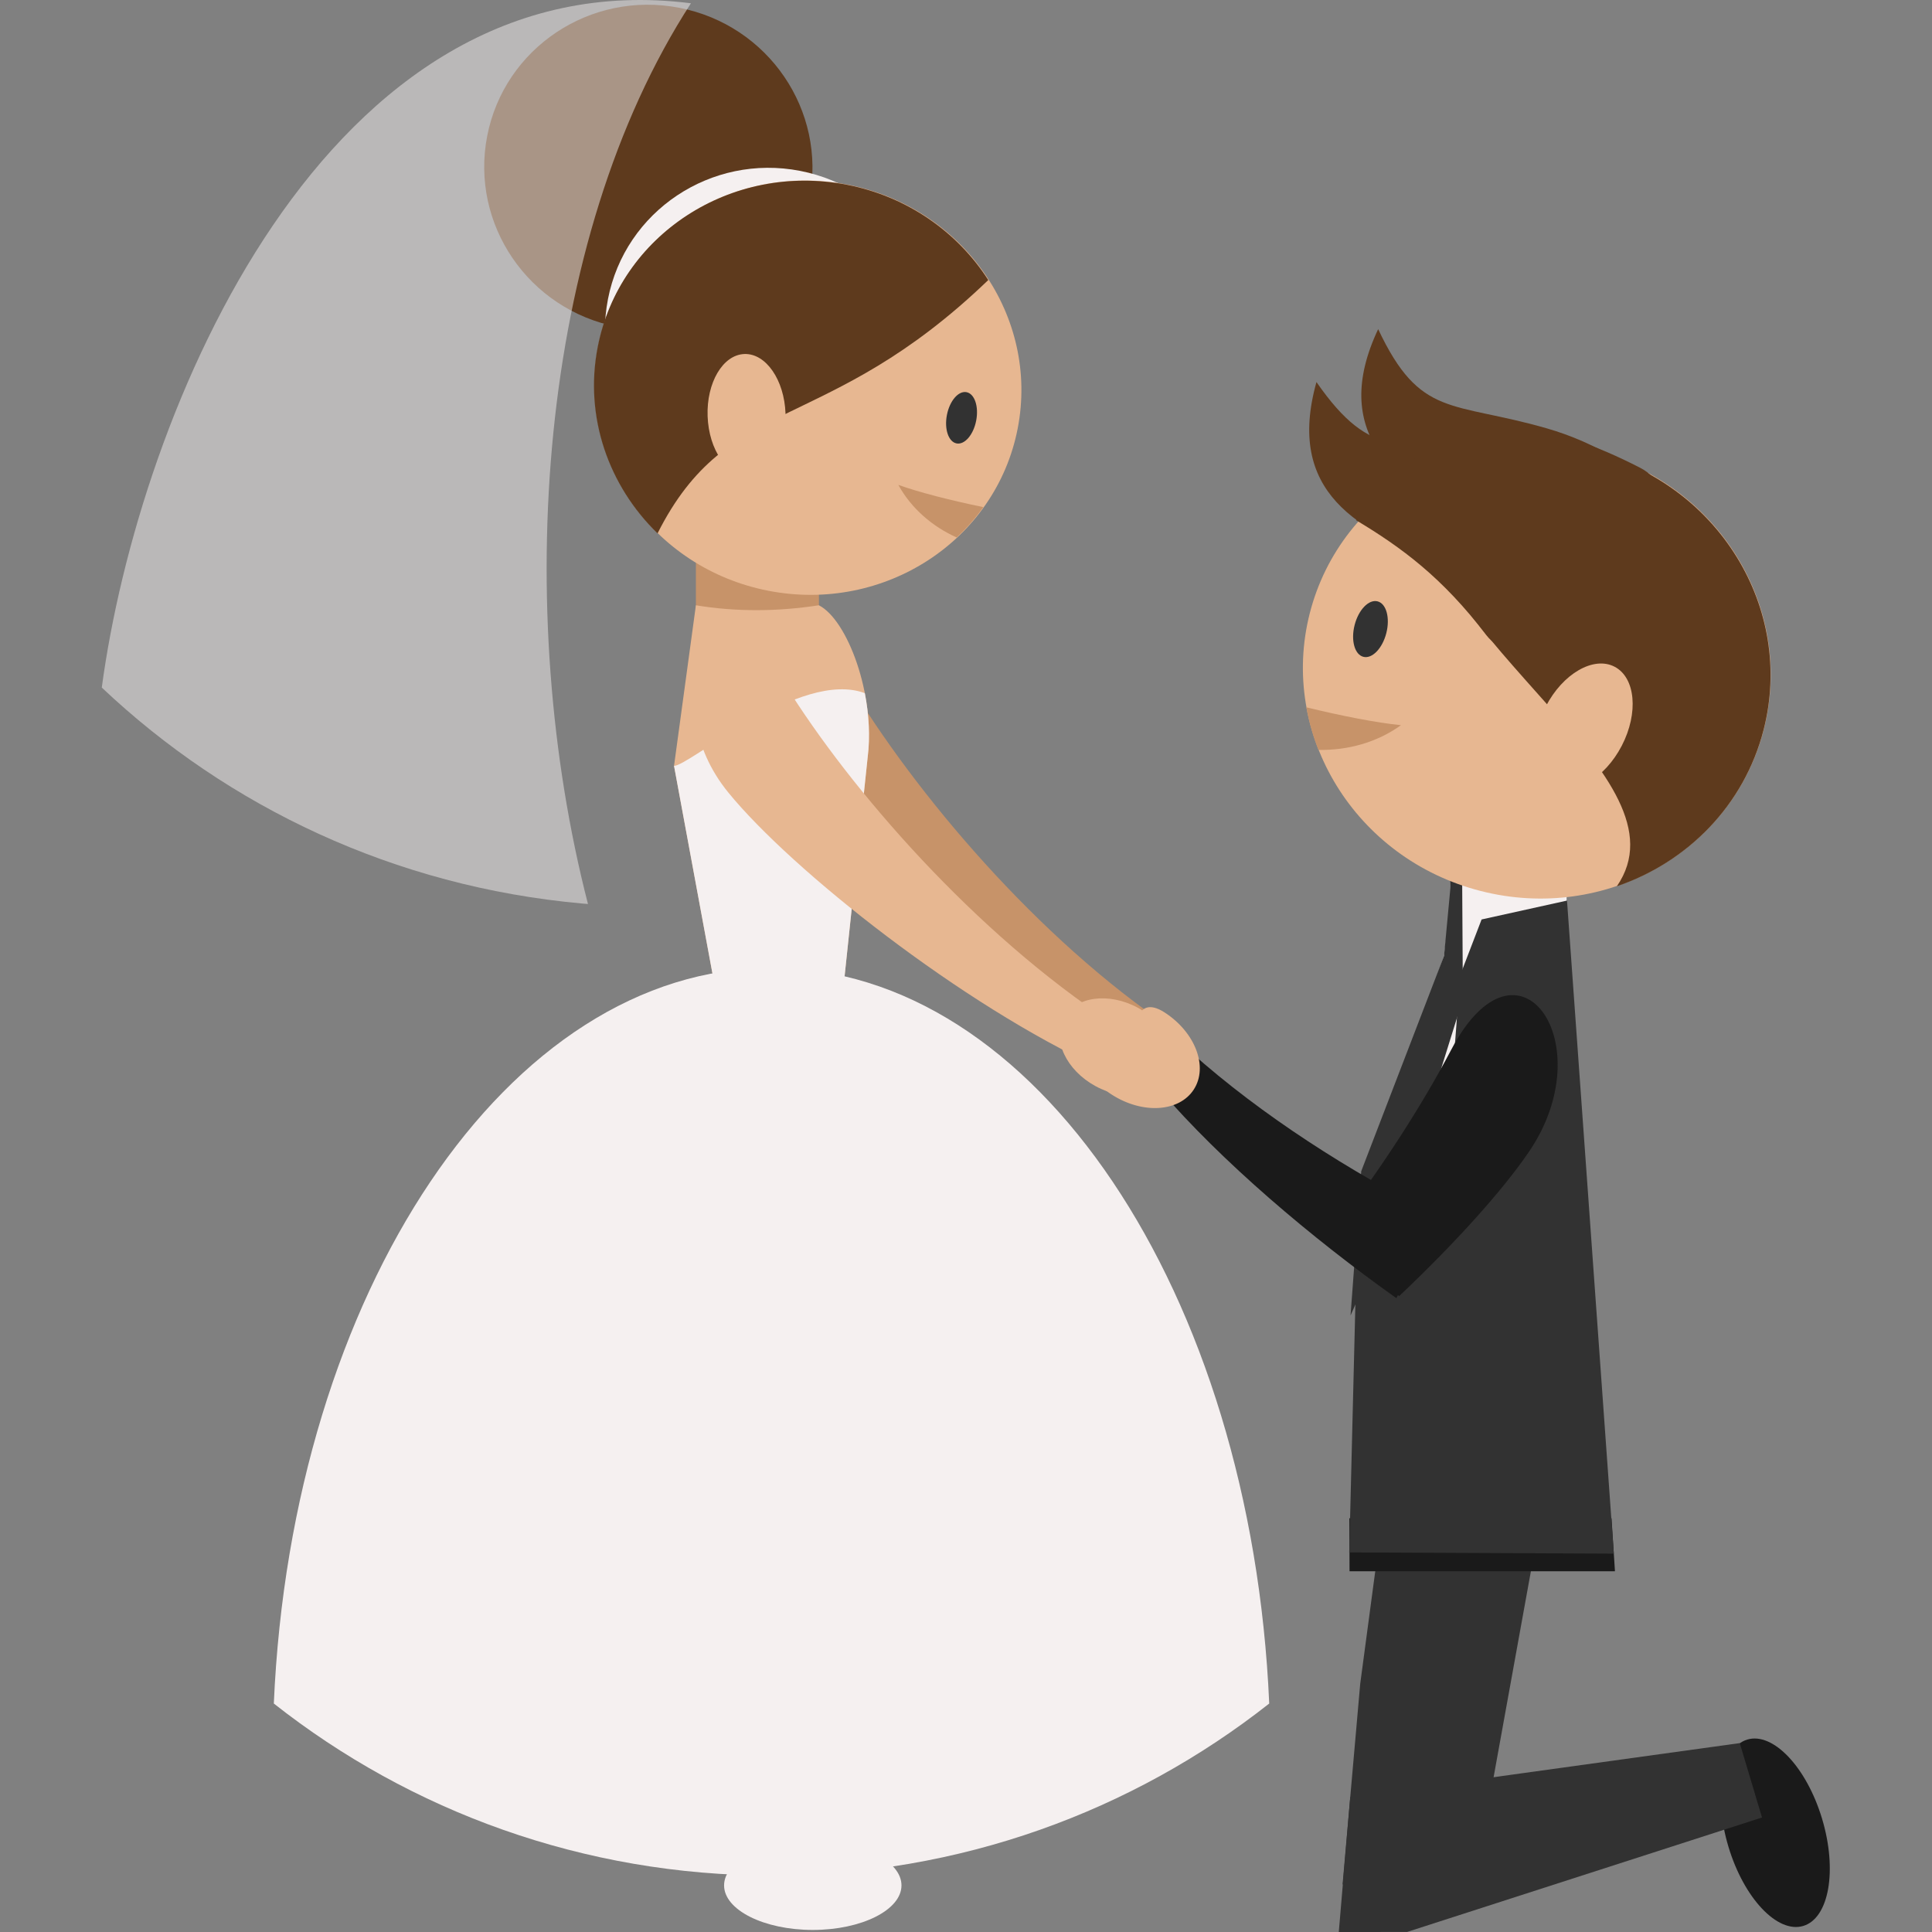 <svg xmlns="http://www.w3.org/2000/svg" xmlns:xlink="http://www.w3.org/1999/xlink" id="Capa_1" viewBox="0 0 182.686 182.686" xml:space="preserve"><rect x="0" y="0" width="182.686" height="182.686" fill="#808080" stroke="none"/><g>	<g>		<path style="fill-rule:evenodd;clip-rule:evenodd;fill:#C79369;" d="M80.171,64.41c6.315,10.541,17.925,24.328,30.624,32.85    l-2.41,3.432c-12.892-6.36-28.598-19.559-34.397-27.099C67.063,64.587,73.801,53.776,80.171,64.41z"></path>		<rect x="65.803" y="47.544" style="fill-rule:evenodd;clip-rule:evenodd;fill:#C79369;" width="11.633" height="16.416"></rect>		<path style="fill-rule:evenodd;clip-rule:evenodd;fill:#E7B791;" d="M67.725,93.985l-3.99-21.568l2.067-15.183    c3.808,0.627,7.687,0.606,11.633,0c2.696,1.381,5.354,8.459,4.609,14.371l-2.357,22.378L67.725,93.985z"></path>					<ellipse transform="matrix(0.191 -0.982 0.982 0.191 34.052 72.97)" style="fill-rule:evenodd;clip-rule:evenodd;fill:#5E3A1D;" cx="61.274" cy="15.836" rx="15.362" ry="15.517"></ellipse>					<ellipse transform="matrix(0.191 -0.982 0.982 0.191 28.153 96.649)" style="fill-rule:evenodd;clip-rule:evenodd;fill:#F5F0F0;" cx="72.683" cy="31.253" rx="15.362" ry="15.517"></ellipse>					<ellipse transform="matrix(0.191 -0.982 0.982 0.191 25.803 104.628)" style="fill-rule:evenodd;clip-rule:evenodd;fill:#E7B791;" cx="76.347" cy="36.667" rx="19.555" ry="20.202"></ellipse>		<path style="fill-rule:evenodd;clip-rule:evenodd;fill:#F5F0F0;" d="M72.954,91.522c24.945,0,45.365,30.695,47.061,69.561    c-12.913,10.176-29.269,16.261-47.061,16.261c-17.793,0-34.147-6.085-47.062-16.261C27.588,122.217,48.009,91.522,72.954,91.522z"></path>		<path style="fill-rule:evenodd;clip-rule:evenodd;fill:#F5F0F0;" d="M63.735,72.417c1.433,0.025,11.946-9.161,18.041-6.872    c0.386,1.98,0.518,4.085,0.269,6.061l-2.334,22.152l-0.023,0.227H67.725L63.735,72.417z"></path>		<path style="fill-rule:evenodd;clip-rule:evenodd;fill:#E7B791;" d="M74.792,65.599c6.626,10.349,18.642,23.783,31.589,31.923    l-2.308,3.502C90.998,95.05,74.905,82.326,68.886,74.962C61.695,66.167,68.107,55.159,74.792,65.599z"></path>		<path style="fill-rule:evenodd;clip-rule:evenodd;fill:#E7B791;" d="M107.622,95.306c1.35,0.736,1.396,1.604,0.573,2.316    c2.122,0.828,3.006,3.072,2.434,4.122c-1.113,2.042-4.266,2.471-7.041,0.958c-2.774-1.513-4.121-4.396-3.007-6.438    C101.694,94.221,104.846,93.793,107.622,95.306z"></path>		<path style="fill-rule:evenodd;clip-rule:evenodd;fill:#F5F0F0;" d="M76.855,182.491c4.619,0,8.387-1.892,8.387-4.212    c0-2.32-3.768-4.212-8.387-4.212c-4.619,0-8.387,1.893-8.387,4.212C68.469,180.599,72.236,182.491,76.855,182.491z"></path>		<path style="fill-rule:evenodd;clip-rule:evenodd;fill:#5E3A1D;" d="M93.449,26.48C78.087,41.262,68.885,37.101,62.175,50.437    c-4.609-4.474-6.946-10.992-5.659-17.62c2.058-10.602,12.605-17.473,23.559-15.347C85.838,18.589,90.563,21.977,93.449,26.48z"></path>					<ellipse transform="matrix(-0.036 -0.999 0.999 -0.036 33.968 111.183)" style="fill-rule:evenodd;clip-rule:evenodd;fill:#E7B791;" cx="70.612" cy="39.207" rx="5.761" ry="3.687"></ellipse>		<path style="opacity:0.5;fill-rule:evenodd;clip-rule:evenodd;fill:#F5F0F0;" d="M65.335,0.31    C50.782,22.769,48.445,57.7,55.598,85.482c-0.188-0.016-0.375-0.031-0.562-0.048C37.315,83.838,21.573,76.31,9.624,65.015    C13.11,39.048,30.769-4.072,65.335,0.31z"></path>					<ellipse transform="matrix(0.191 -0.982 0.982 0.191 34.758 121.193)" style="fill-rule:evenodd;clip-rule:evenodd;fill:#323232;" cx="90.871" cy="39.519" rx="2.467" ry="1.409"></ellipse>		<path style="fill-rule:evenodd;clip-rule:evenodd;fill:#C79369;" d="M92.982,47.952c-3.079-0.631-6.1-1.405-8.037-2.102    c1.235,2.25,3.241,3.948,5.518,4.974C91.392,49.954,92.237,48.994,92.982,47.952z"></path>		<rect x="137.439" y="82.988" style="fill-rule:evenodd;clip-rule:evenodd;fill:#F5F0F0;" width="10.696" height="9.654"></rect>		<g>			<polygon style="fill-rule:evenodd;clip-rule:evenodd;fill:#323232;" points="126.951,178.183 128.618,159.225 130.322,146.468      130.883,142.216 145.551,144.196 139.099,179.824    "></polygon>			<polygon style="fill-rule:evenodd;clip-rule:evenodd;fill:#323232;" points="130.883,142.216 131.088,142.243 130.322,146.47      130.322,146.468    "></polygon>		</g>		<polygon style="fill-rule:evenodd;clip-rule:evenodd;fill:#1A1A1A;" points="127.593,143.564 152.383,143.564 152.707,148.576     127.609,148.576   "></polygon>		<polygon style="fill-rule:evenodd;clip-rule:evenodd;fill:#323232;" points="152.602,146.909 148.173,85.157 140.096,86.943     128.302,117.656 127.581,146.794   "></polygon>		<path style="fill-rule:evenodd;clip-rule:evenodd;fill:#F5F0F0;" d="M138.506,84.18c-1.255,19.334-0.81,28.651-9.455,35.447    l-0.025-8.282l7.52-20.958l0.895-7.399L138.506,84.18z"></path>		<path style="fill-rule:evenodd;clip-rule:evenodd;fill:#323232;" d="M138.251,81.833l0.076,12.484l-0.565,1.948l-5.705,18.319    l-4.351,9.802l1.01-13.641l7.829-20.357l0.601-6.409c0.092-0.974-0.553-4.729-0.553-4.729L138.251,81.833z"></path>					<ellipse transform="matrix(-0.958 0.288 -0.288 -0.958 378.659 291.067)" style="fill-rule:evenodd;clip-rule:evenodd;fill:#1A1A1A;" cx="167.905" cy="173.405" rx="4.619" ry="9.197"></ellipse>		<path style="fill-rule:evenodd;clip-rule:evenodd;fill:#323232;" d="M166.613,171.859l-33.563,10.823l-6.457,0.004l1.084-12.761    l36.831-5.101C165.367,167.682,165.753,169,166.613,171.859z"></path>		<path style="fill-rule:evenodd;clip-rule:evenodd;fill:#1A1A1A;" d="M135.859,114.946c-8.226-4.174-16.509-9.437-23.252-15.453    l-2.988,3.496c5.887,6.853,14.411,14.075,22.422,19.765L135.859,114.946z"></path>		<path style="fill-rule:evenodd;clip-rule:evenodd;fill:#1A1A1A;" d="M137.226,99.259c-2.889,5.5-6.969,11.824-11.839,18.034    l6.919,5.261c5.314-5.029,9.74-9.945,12.253-13.621C151.589,98.649,143.549,87.227,137.226,99.259z"></path>		<path style="fill-rule:evenodd;clip-rule:evenodd;fill:#E7B791;" d="M110.123,95.735c-1.415-0.916-2.276-0.506-2.533,0.659    c-1.907-1.613-4.533-1.29-5.245-0.19c-1.386,2.142-0.15,5.404,2.76,7.287c2.91,1.883,6.392,1.673,7.777-0.469    C114.268,100.88,113.033,97.618,110.123,95.735z"></path>		<g>			<path style="fill-rule:evenodd;clip-rule:evenodd;fill:#5E3A1D;" d="M163.22,65.02c-12.235-13.301-44.514-8.258-38.738-28.893     c5.335,7.67,7.976,5.536,17.296,6.598C151.179,43.797,162.071,50.029,163.22,65.02z"></path>			<path style="fill-rule:evenodd;clip-rule:evenodd;fill:#5E3A1D;" d="M163.706,66.061c-9.851-15.152-42.519-15.551-33.39-34.938     c3.983,8.452,6.942,6.786,15.957,9.385C155.365,43.131,165.068,51.088,163.706,66.061z"></path>			<g>									<ellipse transform="matrix(0.248 -0.969 0.969 0.248 47.748 188.52)" style="fill-rule:evenodd;clip-rule:evenodd;fill:#E7B791;" cx="145.304" cy="63.504" rx="21.443" ry="22.153"></ellipse>				<path style="fill-rule:evenodd;clip-rule:evenodd;fill:#5E3A1D;" d="M133.137,45.382c1.694,15.755,26.862,28.091,19.749,38.423      c6.667-2.271,12.042-7.633,13.879-14.806c2.938-11.472-4.29-23.232-16.143-26.267C144.385,41.135,138.111,42.274,133.137,45.382      z"></path>									<ellipse transform="matrix(0.46 -0.888 0.888 0.46 19.838 170.062)" style="fill-rule:evenodd;clip-rule:evenodd;fill:#E7B791;" cx="149.795" cy="68.714" rx="6.318" ry="4.044"></ellipse>									<ellipse transform="matrix(0.248 -0.969 0.969 0.248 39.787 170.28)" style="fill-rule:evenodd;clip-rule:evenodd;fill:#323232;" cx="129.571" cy="59.513" rx="2.706" ry="1.546"></ellipse>				<path style="fill-rule:evenodd;clip-rule:evenodd;fill:#C79369;" d="M123.521,66.881c3.348,0.819,6.704,1.471,8.952,1.69      c-2.281,1.649-5.066,2.391-7.804,2.339C124.156,69.611,123.771,68.262,123.521,66.881z"></path>			</g>			<path style="fill-rule:evenodd;clip-rule:evenodd;fill:#5E3A1D;" d="M128.218,49.183c4.295,2.574,8.176,5.423,12.326,10.874     c4.563,5.992,22.744-11.629,14.523-15.837C146.847,40.012,136.585,36.942,128.218,49.183z"></path>		</g>	</g></g></svg>